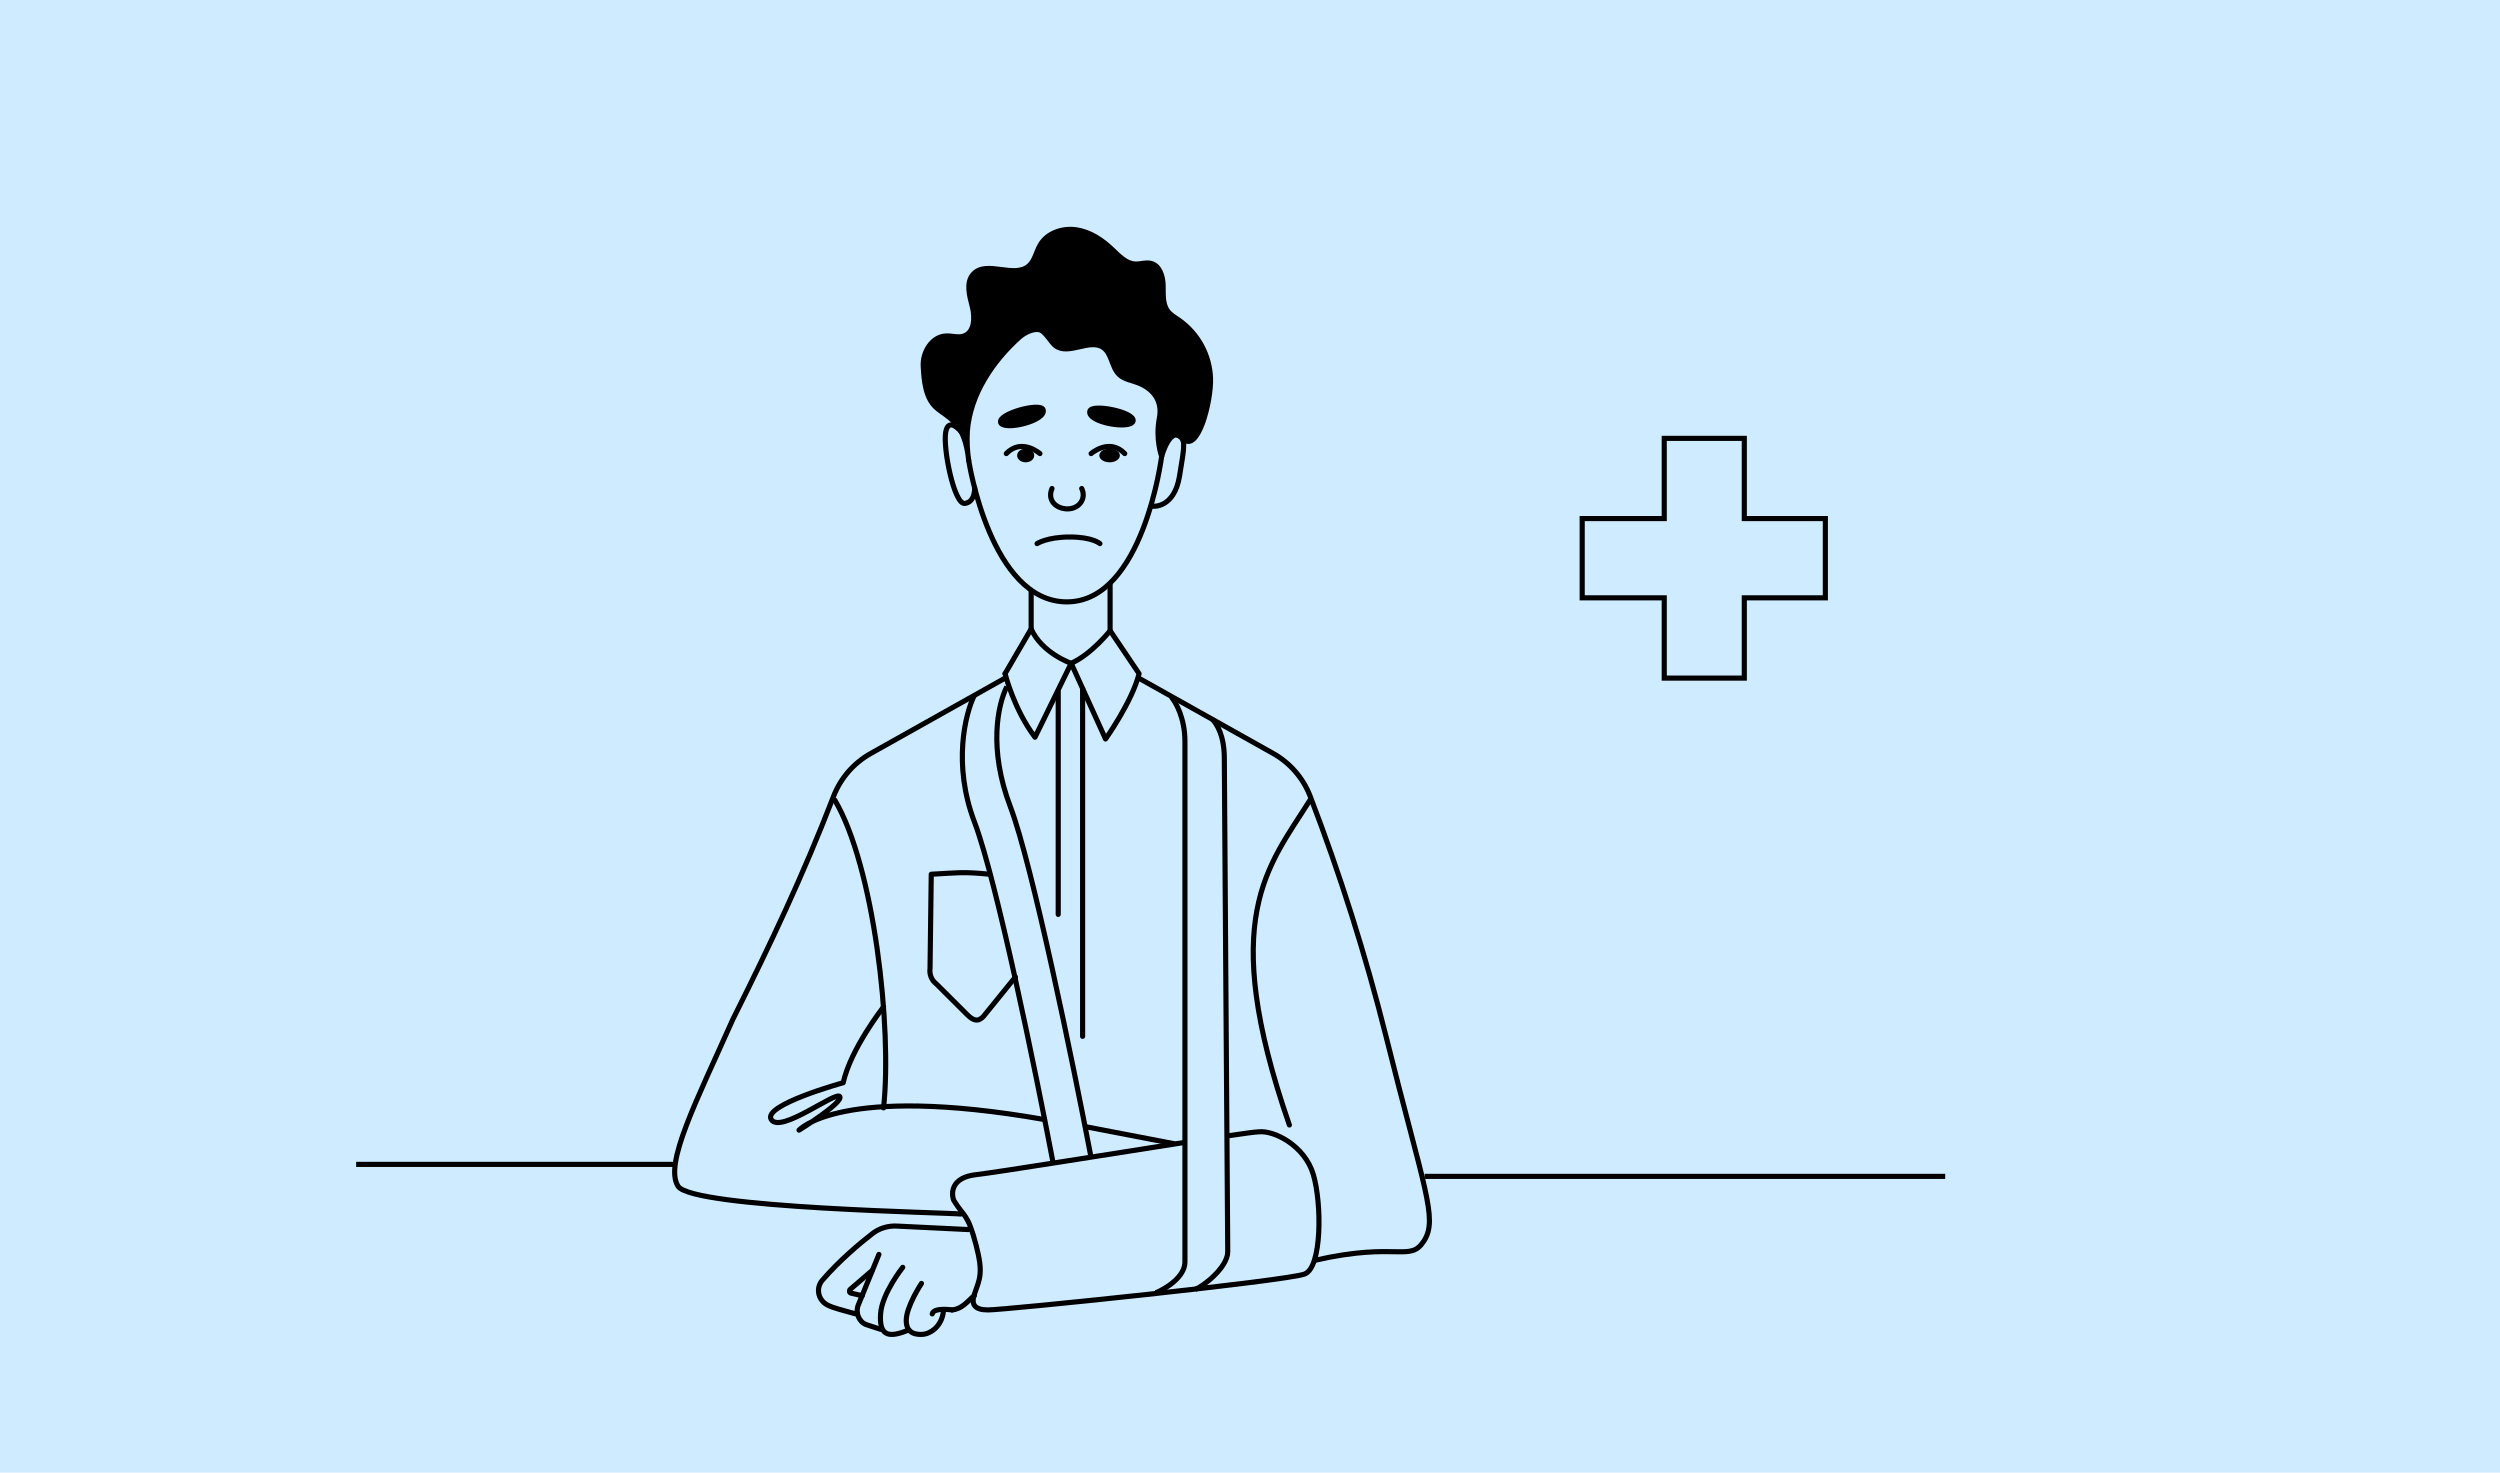 <?xml version="1.0" encoding="UTF-8"?> <svg xmlns="http://www.w3.org/2000/svg" width="730" height="430" viewBox="0 0 730 430" fill="none"> <rect width="730" height="430" fill="#CFEBFF"></rect> <mask id="mask0_503_93" style="mask-type:alpha" maskUnits="userSpaceOnUse" x="207" y="41" width="211" height="257"> <path d="M417.25 169.5C417.25 240.199 370.22 297.25 312.5 297.25C254.78 297.25 207.75 240.199 207.75 169.5C207.75 98.8 254.78 41.75 312.5 41.75C370.22 41.75 417.25 98.8 417.25 169.5Z" fill="#C4C4C4" stroke="black" stroke-width="1.5"></path> </mask> <g mask="url(#mask0_503_93)"> <path d="M282.869 134.504C282.423 131.657 282.286 128.771 282.46 125.896C283.263 115.28 289.716 105.595 297.605 98.494C299.12 97.128 302.036 95.627 303.945 96.423C305.318 97.001 307.009 100.002 308.171 100.917C311.989 103.897 318.216 98.706 322.175 101.488C324.725 103.284 324.591 107.313 326.88 109.427C328.36 110.793 330.508 111.061 332.382 111.8C336.989 113.604 339.481 117.199 338.551 122.046C337.34 128.266 339.201 133.25 339.201 133.25C339.201 133.25 341.715 124.043 345.245 127.946C349.725 132.877 353.697 117.154 353.472 110.476C353.348 107.128 352.452 103.854 350.854 100.909C349.255 97.964 346.998 95.428 344.258 93.5C343.082 92.697 341.8 91.971 340.955 90.83C339.391 88.717 339.701 85.857 339.63 83.244C339.56 80.63 338.595 77.531 336.059 76.904C334.573 76.538 333.023 77.172 331.494 77.101C328.811 76.974 326.768 74.769 324.817 72.917C321.886 70.099 318.35 67.725 314.342 67.113C310.334 66.5 305.812 67.993 303.776 71.487C302.571 73.523 302.198 76.122 300.416 77.672C296.119 81.384 288.039 75.861 284.214 80.053C281.995 82.483 283.08 86.301 283.904 89.485C284.728 92.669 284.609 97.015 281.481 98.114C279.791 98.713 277.959 97.994 276.135 98.114C272.077 98.346 269.365 102.869 269.584 106.933C269.837 111.216 270.211 116.168 273.416 119.028C276.797 122.043 281.692 122.93 282.869 134.504Z" fill="black" stroke="black" stroke-width="1.5" stroke-linecap="round" stroke-linejoin="round"></path> <path d="M324.146 170.526V184.164C324.146 184.164 318.701 191.088 312.763 193.687C312.763 193.687 304.204 190.708 301.098 183.628" stroke="black" stroke-width="1.5" stroke-linecap="round" stroke-linejoin="round"></path> <path d="M293.481 196.713C293.481 196.713 296.024 207.061 302.216 215.274L312.782 193.684L322.82 215.781C322.82 215.781 330.569 204.919 332.612 196.713L324.159 184.16" stroke="black" stroke-width="1.5" stroke-linecap="round" stroke-linejoin="round"></path> <path d="M301.096 172.756V183.632L293.481 196.713" stroke="black" stroke-width="1.5" stroke-linecap="round" stroke-linejoin="round"></path> <path d="M307.18 142.645C305.725 146.184 308.441 148.502 311.516 148.598C315.002 148.708 317.311 145.701 315.861 142.645" stroke="black" stroke-width="1.5" stroke-linecap="round" stroke-linejoin="round"></path> <path d="M318.235 120.046C318.798 117.777 331.484 120.35 330.858 122.936C330.232 125.522 317.394 123.367 318.235 120.046Z" fill="black" stroke="black" stroke-width="1.5" stroke-linecap="round" stroke-linejoin="round"></path> <path d="M304.589 119.637C303.878 117.41 291.388 120.81 292.183 123.35C292.977 125.889 305.633 122.899 304.589 119.637Z" fill="black" stroke="black" stroke-width="1.5" stroke-linecap="round" stroke-linejoin="round"></path> <path d="M303.658 132.446C303.658 132.446 298.305 127.762 293.839 132.446" stroke="black" stroke-width="1.5" stroke-linecap="round" stroke-linejoin="round"></path> <path d="M318.601 132.446C318.601 132.446 323.955 127.762 328.421 132.446" stroke="black" stroke-width="1.5" stroke-linecap="round" stroke-linejoin="round"></path> <path d="M336.726 147.822C336.726 147.822 342.861 148.442 344.418 139.031C345.975 129.62 346.306 128.218 343.805 127.056" stroke="black" stroke-width="1.5" stroke-linecap="round" stroke-linejoin="round"></path> <path d="M309 202L309 267" stroke="black" stroke-width="1.5" stroke-linecap="round" stroke-linejoin="round"></path> <path d="M282.868 134.505C282.868 134.505 289.208 175.748 311.524 175.748C333.839 175.748 339.2 133.251 339.2 133.251" stroke="black" stroke-width="1.5" stroke-linecap="round" stroke-linejoin="round"></path> <path d="M280.692 126.122C280.692 126.122 277.022 121.508 276.155 126.122C275.289 130.736 278.579 147.353 281.699 147.001C284.82 146.648 284.601 142.394 284.601 142.394" stroke="black" stroke-width="1.5" stroke-linecap="round" stroke-linejoin="round"></path> <path d="M321.173 158.736C321.173 158.736 319.093 156.805 312.389 156.805C305.685 156.805 302.828 158.736 302.828 158.736" stroke="black" stroke-width="1.5" stroke-linecap="round" stroke-linejoin="round"></path> </g> <ellipse cx="324" cy="133" rx="3" ry="2" fill="black"></ellipse> <ellipse cx="299.5" cy="133" rx="2.5" ry="2" fill="black"></ellipse> <path d="M289 255.279C280.949 254.5 280.001 254.848 271.924 255.28L271.57 282.789C271.448 283.632 271.552 284.493 271.872 285.282C272.191 286.071 272.714 286.759 273.386 287.275L282.335 296.193C283.259 297.12 284.446 298.125 285.711 297.795C286.452 297.509 287.088 297.001 287.534 296.339L296.5 285.282" stroke="black" stroke-width="1.5" stroke-linecap="round" stroke-linejoin="round"></path> <path d="M376.5 328.5C355.5 268 370.292 253.123 382.508 233.645" stroke="black" stroke-width="1.5" stroke-linecap="round" stroke-linejoin="round"></path> <path d="M332.5 198L371.701 219.972C376.684 222.763 380.533 227.204 382.581 232.527C391.353 255.432 398.746 278.84 404.721 302.625C415.82 347.139 419.952 355.854 415.82 362.316C411.688 368.779 408.272 362.463 384 368" stroke="black" stroke-width="1.5" stroke-linecap="round" stroke-linejoin="round"></path> <path d="M243.773 233.645C255.209 252.988 260.541 300.122 258 323.5" stroke="black" stroke-width="1.5" stroke-linecap="round" stroke-linejoin="round"></path> <path d="M280.5 354.5C278.668 354.11 202.161 352.848 198.004 346.389C193.848 339.93 203.26 321.748 213.99 297.649C225.173 275.286 234.578 255.381 243.404 232.51C245.461 227.188 249.333 222.748 254.347 219.962L293.5 198" stroke="black" stroke-width="1.5" stroke-linecap="round" stroke-linejoin="round"></path> <path d="M316.123 201.141V302.615" stroke="black" stroke-width="1.5" stroke-linecap="round" stroke-linejoin="round"></path> <path d="M258 294C258 294 248.366 306.282 246.215 316.156C246.215 316.156 222.522 322.677 225.213 326.909C227.904 331.141 244.191 318.444 245.225 320.208C246.259 321.972 233.312 330 233.312 330C233.312 330 245.225 316.438 305 326.909" stroke="black" stroke-width="1.5" stroke-linecap="round" stroke-linejoin="round"></path> <path d="M346 333.571C323.565 337.053 290.97 342.337 285 343C277.8 343.8 277.667 348.334 278.5 350.5C281.5 355.5 282.5 354 285 363.5C287.242 372.019 286 373.5 284.5 378C283.551 380.846 284.5 382.5 288.5 382.5C293.5 382.5 376 374 381 372C386 370 386 351.5 383.5 343C381 334.5 372 329.98 367.5 330.5C366.714 330.5 363.394 330.945 358.5 331.667" stroke="black" stroke-width="1.5"></path> <path d="M294 200.5C291.333 205.833 288.599 218.7 294.999 235.5C301.399 252.3 313.333 310.5 318.5 337.5" stroke="black" stroke-width="1.5"></path> <path d="M284.534 203C281.867 208.333 278.134 223.2 284.534 240C290.934 256.8 302.333 312.5 307.5 339.5" stroke="black" stroke-width="1.5"></path> <path d="M342 203.5C343.333 205 346 209.7 346 216.5C346 225 346 363 346 368.5C346 372.9 340.333 376.333 337.5 377.5" stroke="black" stroke-width="1.5"></path> <path d="M354 210C355.333 211.5 357.5 214.7 357.5 221.5C357.5 230 358.5 360 358.5 365.5C358.5 369.9 351.833 375.333 349 376.5" stroke="black" stroke-width="1.5"></path> <path d="M282.711 359.031L261.849 358.012C259.249 357.892 256.711 358.671 254.73 360.229C251.078 363.045 245.073 368.079 240.121 373.831C238.202 376.048 238.821 379.463 241.421 380.961C243.216 381.98 246.449 382.664 249.73 383.623" stroke="black" stroke-width="1.5" stroke-miterlimit="10" stroke-linecap="round" stroke-linejoin="round"></path> <path d="M256.642 366.289L250.643 381.002C249.699 383.321 250.81 386.007 252.976 386.801L257.087 388.144" stroke="black" stroke-width="1.5" stroke-miterlimit="10" stroke-linecap="round" stroke-linejoin="round"></path> <path d="M254.58 371.059L248.246 376.513C247.899 376.83 248.014 377.526 248.477 377.589L251.772 378.348" stroke="black" stroke-width="1.5" stroke-miterlimit="10" stroke-linecap="round" stroke-linejoin="round"></path> <path d="M263.602 370.059C263.602 370.059 257.543 377.655 257.135 383.592C256.726 389.528 258.905 390.869 264.623 388.635" stroke="black" stroke-width="1.5" stroke-miterlimit="10" stroke-linecap="round" stroke-linejoin="round"></path> <path d="M269.071 374.756C269.071 374.756 264.563 381.567 264.624 385.617C264.624 389.606 267.852 389.79 269.68 389.606C271.507 389.421 275 387.501 275.5 382.789M278 382.5C281 382.211 282.434 380.015 284.5 378.316" stroke="black" stroke-width="1.5" stroke-miterlimit="10" stroke-linecap="round" stroke-linejoin="round"></path> <path d="M272.211 383.66C272.606 381.684 278 382.5 278 382.5" stroke="black" stroke-width="1.5" stroke-miterlimit="10" stroke-linecap="round" stroke-linejoin="round"></path> <path d="M317 329L343 334" stroke="black" stroke-width="1.5"></path> <path d="M533 151.429H509.333V128H485.955V151.429H462V174.571H485.955V198H509.333V174.571H533V151.429Z" stroke="black" stroke-width="1.5" stroke-miterlimit="10" stroke-linecap="round"></path> <path d="M416 343.5H568" stroke="black" stroke-width="1.5"></path> <path d="M104 340L197 340" stroke="black" stroke-width="1.5"></path> </svg> 